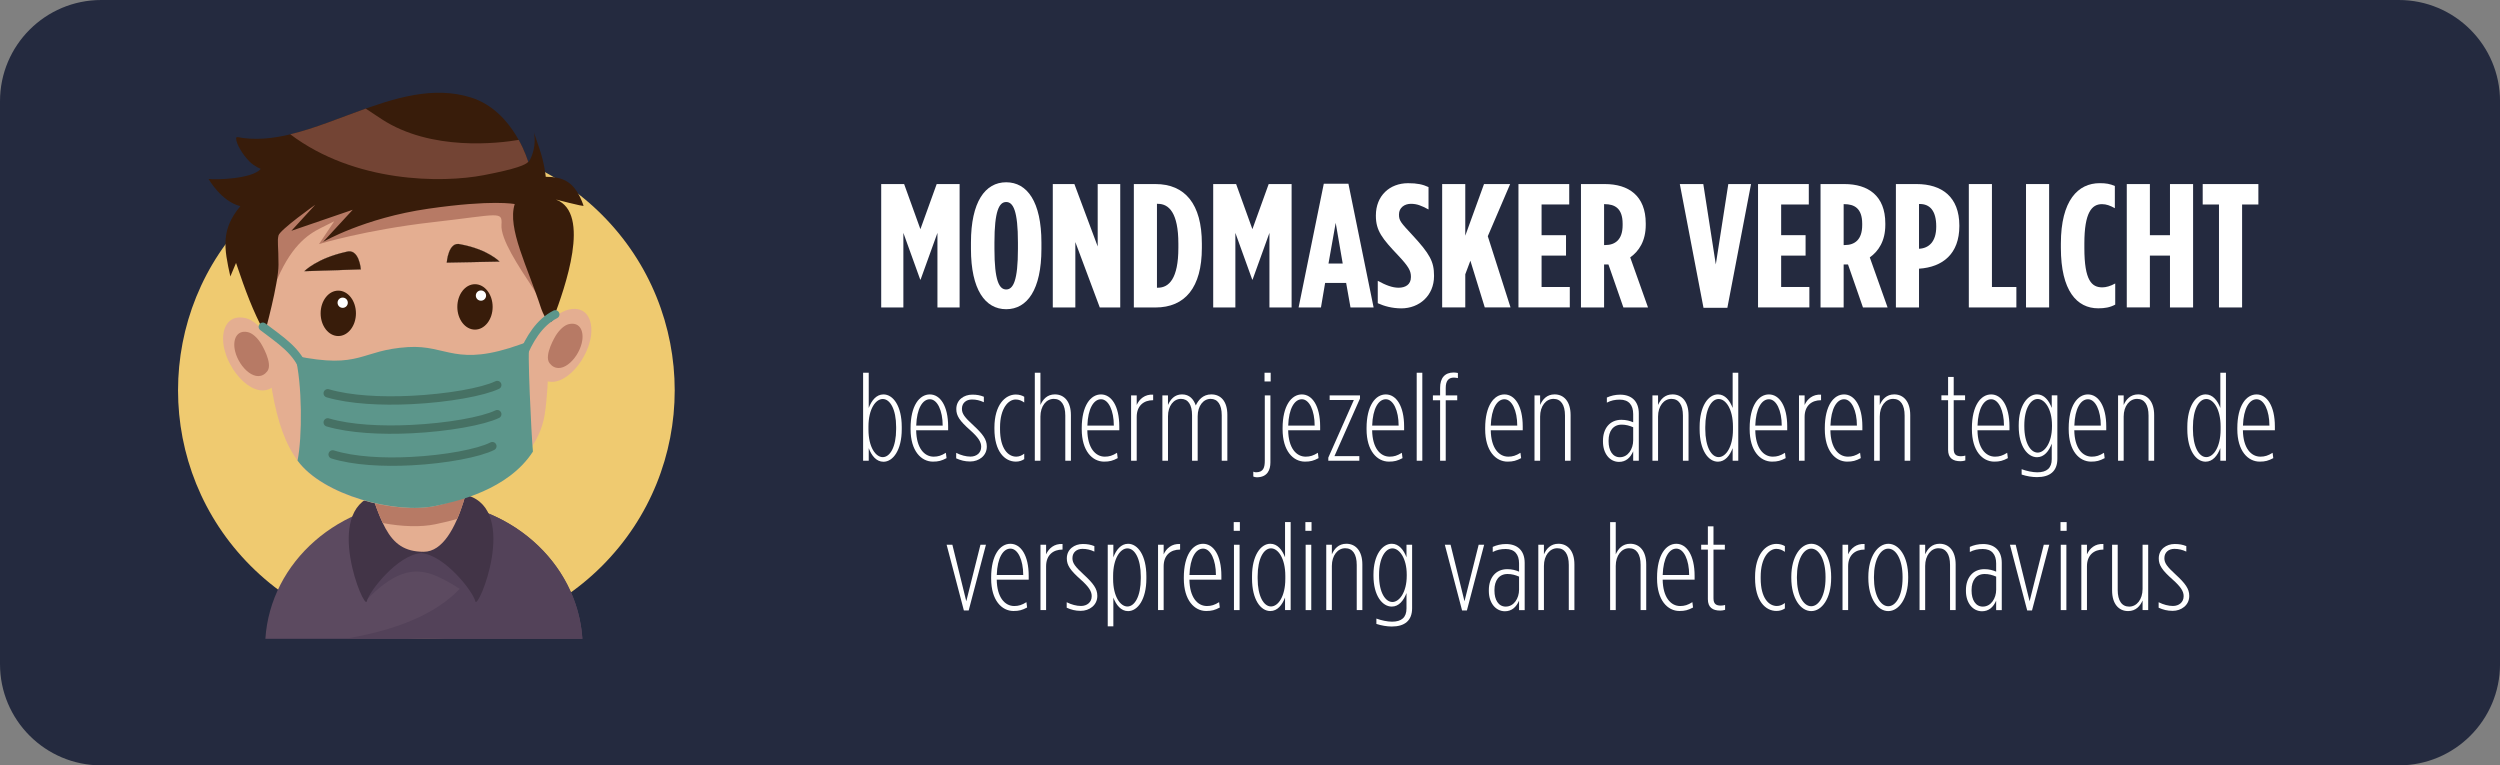 <?xml version="1.0" encoding="utf-8"?>
<!-- Generator: Adobe Illustrator 24.2.1, SVG Export Plug-In . SVG Version: 6.00 Build 0)  -->
<svg version="1.1" id="Layer_1" xmlns="http://www.w3.org/2000/svg" xmlns:xlink="http://www.w3.org/1999/xlink" x="0px" y="0px"
	 viewBox="0 0 925.92 283.47" style="enable-background:new 0 0 925.92 283.47;" xml:space="preserve">
<rect x="0" y="0" width="925.92" height="283.47" fill="#808080" stroke="none"/>
<style type="text/css">
	.st0{fill:#242A3F;}
	.st1{fill:#FFFFFF;}
	.st2{fill-rule:evenodd;clip-rule:evenodd;fill:#EFCA70;}
	.st3{fill-rule:evenodd;clip-rule:evenodd;fill:#5C4A60;}
	.st4{fill-rule:evenodd;clip-rule:evenodd;fill:#534259;}
	.st5{fill-rule:evenodd;clip-rule:evenodd;fill:#423447;}
	.st6{fill-rule:evenodd;clip-rule:evenodd;fill:#E4AE91;}
	.st7{fill-rule:evenodd;clip-rule:evenodd;fill:#B77A65;}
	.st8{fill-rule:evenodd;clip-rule:evenodd;fill:#381C0A;}
	.st9{fill-rule:evenodd;clip-rule:evenodd;fill:#734434;}
	.st10{fill-rule:evenodd;clip-rule:evenodd;fill:#20201E;}
	.st11{fill-rule:evenodd;clip-rule:evenodd;fill:#5C968B;}
	.st12{fill-rule:evenodd;clip-rule:evenodd;fill:#467164;}
	.st13{fill-rule:evenodd;clip-rule:evenodd;fill:#FFFFFF;}
</style>
<g>
	<path class="st0" d="M888.43,283.47H37.5c-20.71,0-37.5-16.79-37.5-37.5V37.5C0,16.79,16.79,0,37.5,0h850.93
		c20.71,0,37.5,16.79,37.5,37.5v208.48C925.92,266.68,909.14,283.47,888.43,283.47z"/>
	<g>
		<path class="st1" d="M326.37,68.17h8.49l6.03,16.71l6.03-16.71h8.49v45.7h-8.21V86.25l-6.24,17.3h-0.14l-6.24-17.3v27.62h-8.21
			V68.17z"/>
		<path class="st1" d="M359.61,92.19v-2.35c0-15.08,5.26-22.33,13.05-22.33c7.79,0,13.05,7.25,13.05,22.33v2.35
			c0,15.08-5.26,22.33-13.05,22.33C364.88,114.52,359.61,107.27,359.61,92.19z M377.01,92.19v-2.35c0-11.75-1.75-15.02-4.35-15.02
			c-2.6,0-4.35,3.26-4.35,15.02v2.35c0,11.75,1.75,15.02,4.35,15.02C375.26,107.21,377.01,103.94,377.01,92.19z"/>
		<path class="st1" d="M389.92,68.17h8l8.63,23.11V68.17h8.35v45.7h-7.58l-9.05-24.22v24.22h-8.35V68.17z"/>
		<path class="st1" d="M419.94,68.17h8c10.94,0,17.19,7.38,17.19,22.07v1.57c0,14.69-6.24,22.07-17.19,22.07h-8V68.17z
			 M428.85,106.56c4.07,0,7.58-3.33,7.58-14.75v-1.57c0-11.42-3.51-14.75-7.58-14.75h-0.35v31.08H428.85z"/>
		<path class="st1" d="M449.33,68.17h8.49l6.03,16.71l6.03-16.71h8.49v45.7h-8.21V86.25l-6.24,17.3h-0.14l-6.24-17.3v27.62h-8.21
			V68.17z"/>
		<path class="st1" d="M490.29,68.04h9.12l9.33,45.83h-8.56l-1.61-9.07h-7.79l-1.54,9.07h-8.28L490.29,68.04z M497.3,97.61
			l-2.6-15.08l-2.67,15.08H497.3z"/>
		<path class="st1" d="M510.28,112.3v-8.29c3.02,1.63,5.4,2.55,7.72,2.55c2.45,0,4.56-1.11,4.56-3.92v-0.13
			c0-2.09-0.7-3.66-4.77-7.96c-5.82-6.14-8.21-9.07-8.21-14.62v-0.13c0-7.31,5.12-11.95,11.92-11.95c3.44,0,5.47,0.46,7.58,1.44
			v8.29c-2.67-1.44-4.28-2.09-6.52-2.09c-2.39,0-4.42,1.44-4.42,3.92v0.13c0,2.15,0.7,2.94,4.77,7.31
			c6.73,7.25,8.21,10.05,8.21,15.28v0.13c0,7.18-5.4,11.95-12.14,11.95C515.61,114.19,512.73,113.41,510.28,112.3z"/>
		<path class="st1" d="M534.13,68.17h8.56V87.3l6.94-19.13h9.68l-8.28,19.32l8.42,26.37h-9.54l-5.33-17.3l-1.89,5.03v12.27h-8.56
			V68.17z"/>
		<path class="st1" d="M562.39,68.17h18.8v7.57h-10.24V87.1H580v7.57h-9.05v11.62h10.45v7.57h-19.01V68.17z"/>
		<path class="st1" d="M585.54,68.17h8.84c8.77,0,15.15,4.31,15.15,14.56v0.59c0,5.94-2.53,9.73-5.75,12.01l6.59,18.54h-9.12
			l-5.54-15.93c-0.07,0-0.14,0-0.14,0h-1.47v15.93h-8.56V68.17z M594.52,90.76c3.72,0,6.45-2.02,6.45-7.38v-0.52
			c0-5.75-2.95-7.25-6.66-7.25h-0.21v15.15H594.52z"/>
		<path class="st1" d="M622.15,68.17h8.7l4.63,29.77l4.63-29.77h8.42L639.76,114h-8.84L622.15,68.17z"/>
		<path class="st1" d="M651.12,68.17h18.8v7.57h-10.24V87.1h9.05v7.57h-9.05v11.62h10.45v7.57h-19.01V68.17z"/>
		<path class="st1" d="M674.27,68.17h8.84c8.77,0,15.15,4.31,15.15,14.56v0.59c0,5.94-2.53,9.73-5.75,12.01l6.59,18.54h-9.12
			l-5.54-15.93c-0.07,0-0.14,0-0.14,0h-1.47v15.93h-8.56V68.17z M683.25,90.76c3.72,0,6.45-2.02,6.45-7.38v-0.52
			c0-5.75-2.95-7.25-6.66-7.25h-0.21v15.15H683.25z"/>
		<path class="st1" d="M702.18,68.17h7.65c9.33,0,15.85,4.7,15.85,15.41v0.13c0,10.32-6.17,15.21-14.87,15.8h-0.07v14.36h-8.56
			V68.17z M710.81,92.13c3.58-0.2,6.31-2.61,6.31-8.16v-0.13c0-5.81-2.39-8.29-6.1-8.29h-0.28v16.58H710.81z"/>
		<path class="st1" d="M729.19,68.17h8.56v38.13h9.05v7.57h-17.61V68.17z"/>
		<path class="st1" d="M750.37,68.17h8.56v45.7h-8.56V68.17z"/>
		<path class="st1" d="M763.28,91.8v-1.57c0-16.06,6.38-22.39,14.38-22.39c2.39,0,3.79,0.26,5.61,1.04v8.23
			c-1.75-0.98-3.16-1.5-4.77-1.5c-3.79,0-6.52,3.13-6.52,14.56v1.7c0,12.08,2.74,14.56,6.66,14.56c1.33,0,3.02-0.46,4.77-1.44v7.83
			c-1.96,1.05-3.86,1.37-6.31,1.37C769.24,114.19,763.28,107.73,763.28,91.8z"/>
		<path class="st1" d="M787.69,68.17h8.56V87.1h7.44V68.17h8.56v45.7h-8.56V94.67h-7.44v19.19h-8.56V68.17z"/>
		<path class="st1" d="M821.84,75.74h-6.03v-7.57h20.62v7.57h-6.03v38.13h-8.56V75.74z"/>
	</g>
	<g>
		<path class="st1" d="M321.75,165.98v4.66h-2.08v-32.59h2.08v13.05c1.04-2.77,2.82-5.02,5.45-5.02c3.57,0,6.78,4.24,6.78,12.03
			v0.88c0,7.7-3.22,12.03-6.78,12.03C324.57,171.01,322.79,168.75,321.75,165.98z M331.9,158.93v-0.78c0-6.64-2.28-10.37-4.95-10.37
			c-2.63,0-5.3,3.69-5.3,10.19v1.15c0,6.5,2.67,10.19,5.3,10.19C329.62,169.3,331.9,165.57,331.9,158.93z"/>
		<path class="st1" d="M337.25,158.98v-0.41c0-8.39,3.32-12.49,7.13-12.49c3.86,0,6.78,4.29,6.78,11.85v1.43h-11.84
			c0.1,6.55,2.97,9.77,6.49,9.77c1.59,0,2.82-0.37,4.51-1.43l0.25,1.98c-1.83,0.97-3.02,1.29-5.05,1.29
			C341.16,170.96,337.25,167,337.25,158.98z M349.14,157.64c0-5.58-1.98-9.77-4.75-9.77c-2.67,0-4.85,3.36-5.05,9.77H349.14z"/>
		<path class="st1" d="M354.14,169.76v-2.03c1.78,0.88,3.61,1.38,5.3,1.38c2.18,0,3.96-1.34,3.96-3.6v-0.09
			c0-1.71-1.04-3.41-4.11-6.13c-3.86-3.41-5.1-5.3-5.1-7.74v-0.09c0-3.36,2.82-5.3,5.89-5.3c1.73,0,2.92,0.23,4.31,0.78v2.03
			c-1.49-0.69-2.87-1.01-4.41-1.01c-2.13,0-3.71,1.29-3.71,3.41v0.09c0,1.75,0.99,3.09,4.11,5.95c3.66,3.36,5.1,5.35,5.1,7.93v0.09
			c0,3.41-2.97,5.49-6.14,5.49C357.31,170.92,355.82,170.5,354.14,169.76z"/>
		<path class="st1" d="M368.3,158.84v-0.46c0-8.39,3.96-12.26,7.92-12.26c1.29,0,2.38,0.37,3.12,0.83v2.12
			c-0.89-0.65-1.93-1.11-3.17-1.11c-2.67,0-5.79,3.18-5.79,10.33v0.65c0,7.28,3.02,10.19,5.99,10.19c1.09,0,2.08-0.41,2.97-1.11
			v2.03c-0.84,0.55-1.83,0.92-3.12,0.92C372.16,170.96,368.3,167.27,368.3,158.84z"/>
		<path class="st1" d="M383.26,138.05h2.08v11.94c0.89-2.03,2.48-3.92,5.35-3.92c3.52,0,5.94,2.72,5.94,7.65v16.92h-2.08v-16.73
			c0-4.01-1.54-6.18-4.26-6.18c-2.77,0-4.95,2.63-4.95,6.55v16.36h-2.08V138.05z"/>
		<path class="st1" d="M400.64,158.98v-0.41c0-8.39,3.32-12.49,7.13-12.49c3.86,0,6.78,4.29,6.78,11.85v1.43h-11.84
			c0.1,6.55,2.97,9.77,6.49,9.77c1.59,0,2.82-0.37,4.51-1.43l0.25,1.98c-1.83,0.97-3.02,1.29-5.05,1.29
			C404.55,170.96,400.64,167,400.64,158.98z M412.53,157.64c0-5.58-1.98-9.77-4.75-9.77c-2.67,0-4.85,3.36-5.05,9.77H412.53z"/>
		<path class="st1" d="M418.92,146.44H421v3.55c0.99-2.21,3.02-4.01,6.09-3.83v2.07h-0.1c-3.27,0-5.99,1.94-5.99,6.18v16.23h-2.08
			V146.44z"/>
		<path class="st1" d="M430.5,146.44h2.08v3.55c0.89-2.03,2.43-3.92,5.2-3.92c2.82,0,4.31,1.84,5.1,4.1c0.94-1.98,2.62-4.1,5.75-4.1
			c3.57,0,5.94,2.63,5.94,7.56v17.01h-2.08v-16.83c0-4.01-1.53-6.08-4.11-6.08c-2.67,0-4.8,2.54-4.8,6.45v16.46h-2.08v-16.83
			c0-4.01-1.53-6.08-4.11-6.08c-2.67,0-4.8,2.54-4.8,6.45v16.46h-2.08V146.44z"/>
		<path class="st1" d="M464.18,176.49v-1.8c0.3,0.14,0.69,0.23,0.99,0.23c2.82,0,3.27-1.84,3.27-4.33v-24.16h2.08v24.85
			c0,2.67-1.04,5.49-5.05,5.49C464.97,176.77,464.48,176.63,464.18,176.49z M468.34,138.05h2.28v3.23h-2.28V138.05z"/>
		<path class="st1" d="M475.03,158.98v-0.41c0-8.39,3.32-12.49,7.13-12.49c3.86,0,6.78,4.29,6.78,11.85v1.43h-11.84
			c0.1,6.55,2.97,9.77,6.49,9.77c1.59,0,2.82-0.37,4.51-1.43l0.25,1.98c-1.83,0.97-3.02,1.29-5.05,1.29
			C478.94,170.96,475.03,167,475.03,158.98z M486.91,157.64c0-5.58-1.98-9.77-4.75-9.77c-2.67,0-4.85,3.36-5.05,9.77H486.91z"/>
		<path class="st1" d="M491.96,169.49l9.46-21.34h-8.96v-1.71h11.24v1.15l-9.46,21.34h9.21v1.71h-11.49V169.49z"/>
		<path class="st1" d="M506.13,158.98v-0.41c0-8.39,3.32-12.49,7.13-12.49c3.86,0,6.78,4.29,6.78,11.85v1.43h-11.84
			c0.1,6.55,2.97,9.77,6.49,9.77c1.59,0,2.82-0.37,4.51-1.43l0.25,1.98c-1.83,0.97-3.02,1.29-5.05,1.29
			C510.04,170.96,506.13,167,506.13,158.98z M518.01,157.64c0-5.58-1.98-9.77-4.75-9.77c-2.67,0-4.85,3.36-5.05,9.77H518.01z"/>
		<path class="st1" d="M524.7,138.05h2.08v32.59h-2.08V138.05z"/>
		<path class="st1" d="M533.37,148.24h-2.67v-1.8h2.67v-2.81c0-3.69,1.78-5.67,5.05-5.67c0.4,0,1.14,0.09,1.54,0.18v1.89
			c-0.4-0.09-1.19-0.18-1.49-0.18c-1.98,0-3.02,1.2-3.02,3.83v2.77h4.26v1.8h-4.26v22.4h-2.08V148.24z"/>
		<path class="st1" d="M550.06,158.98v-0.41c0-8.39,3.32-12.49,7.13-12.49c3.86,0,6.78,4.29,6.78,11.85v1.43h-11.84
			c0.1,6.55,2.97,9.77,6.49,9.77c1.59,0,2.82-0.37,4.51-1.43l0.25,1.98c-1.83,0.97-3.02,1.29-5.05,1.29
			C553.97,170.96,550.06,167,550.06,158.98z M561.94,157.64c0-5.58-1.98-9.77-4.75-9.77c-2.67,0-4.85,3.36-5.05,9.77H561.94z"/>
		<path class="st1" d="M568.33,146.44h2.08v3.55c0.89-2.03,2.48-3.92,5.35-3.92c3.52,0,5.94,2.72,5.94,7.65v16.92h-2.08v-16.73
			c0-4.01-1.54-6.18-4.26-6.18c-2.77,0-4.95,2.63-4.95,6.55v16.36h-2.08V146.44z"/>
		<path class="st1" d="M593.69,163.59v-0.37c0-4.47,2.48-7.74,6.83-7.74c1.78,0,3.17,0.41,4.36,0.92v-3.04
			c0-3.36-1.64-5.35-4.95-5.35c-1.83,0-3.27,0.32-4.8,1.11v-1.89c1.44-0.64,3.07-1.06,4.9-1.06c4.26,0,6.93,2.44,6.93,6.96v17.52
			h-2.08v-3.5c-1.04,2.4-2.72,3.92-5.25,3.92C596.11,171.05,593.69,167.87,593.69,163.59z M604.88,163.08v-4.84
			c-1.39-0.6-2.72-0.97-4.26-0.97c-3.22,0-4.85,2.49-4.85,5.85v0.37c0,3.27,1.44,5.85,4.16,5.85
			C603,169.35,604.88,166.26,604.88,163.08z"/>
		<path class="st1" d="M612.01,146.44h2.08v3.55c0.89-2.03,2.48-3.92,5.35-3.92c3.52,0,5.94,2.72,5.94,7.65v16.92h-2.08v-16.73
			c0-4.01-1.54-6.18-4.26-6.18c-2.77,0-4.95,2.63-4.95,6.55v16.36h-2.08V146.44z"/>
		<path class="st1" d="M629.49,158.98v-0.88c0-7.7,3.22-12.03,6.78-12.03c2.62,0,4.41,2.26,5.45,5.02v-13.05h2.08v32.59h-2.08v-4.66
			c-1.04,2.77-2.82,5.02-5.45,5.02C632.71,171.01,629.49,166.77,629.49,158.98z M641.83,159.12v-1.15c0-6.5-2.67-10.19-5.3-10.19
			c-2.67,0-4.95,3.73-4.95,10.37v0.78c0,6.64,2.28,10.37,4.95,10.37C639.15,169.3,641.83,165.61,641.83,159.12z"/>
		<path class="st1" d="M648.02,158.98v-0.41c0-8.39,3.32-12.49,7.13-12.49c3.86,0,6.78,4.29,6.78,11.85v1.43H650.1
			c0.1,6.55,2.97,9.77,6.49,9.77c1.59,0,2.82-0.37,4.51-1.43l0.25,1.98c-1.83,0.97-3.02,1.29-5.05,1.29
			C651.93,170.96,648.02,167,648.02,158.98z M659.9,157.64c0-5.58-1.98-9.77-4.75-9.77c-2.67,0-4.85,3.36-5.05,9.77H659.9z"/>
		<path class="st1" d="M666.29,146.44h2.08v3.55c0.99-2.21,3.02-4.01,6.09-3.83v2.07h-0.1c-3.27,0-5.99,1.94-5.99,6.18v16.23h-2.08
			V146.44z"/>
		<path class="st1" d="M675.85,158.98v-0.41c0-8.39,3.32-12.49,7.13-12.49c3.86,0,6.78,4.29,6.78,11.85v1.43h-11.84
			c0.1,6.55,2.97,9.77,6.49,9.77c1.59,0,2.82-0.37,4.51-1.43l0.25,1.98c-1.83,0.97-3.02,1.29-5.05,1.29
			C679.76,170.96,675.85,167,675.85,158.98z M687.74,157.64c0-5.58-1.98-9.77-4.75-9.77c-2.67,0-4.85,3.36-5.05,9.77H687.74z"/>
		<path class="st1" d="M694.12,146.44h2.08v3.55c0.89-2.03,2.48-3.92,5.35-3.92c3.52,0,5.94,2.72,5.94,7.65v16.92h-2.08v-16.73
			c0-4.01-1.54-6.18-4.26-6.18c-2.77,0-4.95,2.63-4.95,6.55v16.36h-2.08V146.44z"/>
		<path class="st1" d="M721.51,166.58v-18.35h-2.48v-1.8h2.48v-6.82h2.08v6.82h4.21v1.8h-4.21v18.07c0,2.12,1.04,2.67,2.72,2.67
			c0.5,0,1.19-0.09,1.58-0.23v1.8c-0.5,0.18-1.24,0.28-1.78,0.28C723.3,170.82,721.51,169.67,721.51,166.58z"/>
		<path class="st1" d="M730.33,158.98v-0.41c0-8.39,3.32-12.49,7.13-12.49c3.86,0,6.78,4.29,6.78,11.85v1.43h-11.84
			c0.1,6.55,2.97,9.77,6.49,9.77c1.59,0,2.82-0.37,4.51-1.43l0.25,1.98c-1.83,0.97-3.02,1.29-5.05,1.29
			C734.24,170.96,730.33,167,730.33,158.98z M742.21,157.64c0-5.58-1.98-9.77-4.75-9.77c-2.67,0-4.85,3.36-5.05,9.77H742.21z"/>
		<path class="st1" d="M748.75,175.76v-1.98c1.88,0.69,4.11,1.15,5.8,1.15c3.52,0,5.35-1.57,5.35-4.89v-5.72
			c-1.04,2.77-2.82,5.02-5.45,5.02c-3.47,0-6.78-4.01-6.78-11.43v-0.42c0-7.33,3.32-11.43,6.78-11.43c2.63,0,4.41,2.26,5.45,5.02
			v-4.66h2.08v23.51c0,4.61-2.77,6.78-7.53,6.78C752.66,176.72,750.53,176.36,748.75,175.76z M759.99,157.92v-0.42
			c0-6.18-2.77-9.73-5.3-9.73c-2.58,0-4.95,3.46-4.95,9.77v0.32c0,6.32,2.38,9.77,4.95,9.77
			C757.22,167.64,759.99,164.09,759.99,157.92z"/>
		<path class="st1" d="M766.18,158.98v-0.41c0-8.39,3.32-12.49,7.13-12.49c3.86,0,6.78,4.29,6.78,11.85v1.43h-11.84
			c0.1,6.55,2.97,9.77,6.49,9.77c1.59,0,2.82-0.37,4.51-1.43l0.25,1.98c-1.83,0.97-3.02,1.29-5.05,1.29
			C770.1,170.96,766.18,167,766.18,158.98z M778.07,157.64c0-5.58-1.98-9.77-4.75-9.77c-2.67,0-4.85,3.36-5.05,9.77H778.07z"/>
		<path class="st1" d="M784.46,146.44h2.08v3.55c0.89-2.03,2.48-3.92,5.35-3.92c3.52,0,5.94,2.72,5.94,7.65v16.92h-2.08v-16.73
			c0-4.01-1.54-6.18-4.26-6.18c-2.77,0-4.95,2.63-4.95,6.55v16.36h-2.08V146.44z"/>
		<path class="st1" d="M810.11,158.98v-0.88c0-7.7,3.22-12.03,6.78-12.03c2.63,0,4.41,2.26,5.45,5.02v-13.05h2.08v32.59h-2.08v-4.66
			c-1.04,2.77-2.82,5.02-5.45,5.02C813.33,171.01,810.11,166.77,810.11,158.98z M822.44,159.12v-1.15c0-6.5-2.67-10.19-5.3-10.19
			c-2.67,0-4.95,3.73-4.95,10.37v0.78c0,6.64,2.28,10.37,4.95,10.37C819.77,169.3,822.44,165.61,822.44,159.12z"/>
		<path class="st1" d="M828.63,158.98v-0.41c0-8.39,3.32-12.49,7.13-12.49c3.86,0,6.78,4.29,6.78,11.85v1.43h-11.84
			c0.1,6.55,2.97,9.77,6.49,9.77c1.59,0,2.82-0.37,4.51-1.43l0.25,1.98c-1.83,0.97-3.02,1.29-5.05,1.29
			C832.55,170.96,828.63,167,828.63,158.98z M840.52,157.64c0-5.58-1.98-9.77-4.75-9.77c-2.67,0-4.85,3.36-5.05,9.77H840.52z"/>
		<path class="st1" d="M350.6,201.76h2.13l5.15,20.93l5.25-20.93h2.03l-6.39,24.34h-1.78L350.6,201.76z"/>
		<path class="st1" d="M367.09,214.3v-0.41c0-8.39,3.32-12.49,7.13-12.49c3.86,0,6.78,4.29,6.78,11.85v1.43h-11.84
			c0.1,6.55,2.97,9.77,6.49,9.77c1.59,0,2.82-0.37,4.51-1.43l0.25,1.98c-1.83,0.97-3.02,1.29-5.05,1.29
			C371,226.28,367.09,222.32,367.09,214.3z M378.97,212.96c0-5.58-1.98-9.77-4.75-9.77c-2.67,0-4.85,3.36-5.05,9.77H378.97z"/>
		<path class="st1" d="M385.36,201.76h2.08v3.55c0.99-2.21,3.02-4.01,6.09-3.83v2.07h-0.1c-3.27,0-5.99,1.94-5.99,6.18v16.23h-2.08
			V201.76z"/>
		<path class="st1" d="M395.07,225.08v-2.03c1.78,0.88,3.61,1.38,5.3,1.38c2.18,0,3.96-1.34,3.96-3.6v-0.09
			c0-1.71-1.04-3.41-4.11-6.13c-3.86-3.41-5.1-5.3-5.1-7.74v-0.09c0-3.36,2.82-5.3,5.89-5.3c1.73,0,2.92,0.23,4.31,0.78v2.03
			c-1.49-0.69-2.87-1.01-4.41-1.01c-2.13,0-3.71,1.29-3.71,3.41v0.09c0,1.75,0.99,3.09,4.11,5.95c3.66,3.36,5.1,5.35,5.1,7.93v0.09
			c0,3.41-2.97,5.49-6.14,5.49C398.24,226.24,396.75,225.82,395.07,225.08z"/>
		<path class="st1" d="M410.27,201.76h2.08v4.66c1.04-2.77,2.82-5.02,5.45-5.02c3.57,0,6.78,4.24,6.78,12.03v0.88
			c0,7.7-3.22,12.03-6.78,12.03c-2.62,0-4.41-2.26-5.45-5.02v10.65h-2.08V201.76z M422.51,214.25v-0.78
			c0-6.64-2.28-10.37-4.95-10.37c-2.63,0-5.3,3.69-5.3,10.19v1.15c0,6.5,2.67,10.19,5.3,10.19
			C420.23,224.62,422.51,220.89,422.51,214.25z"/>
		<path class="st1" d="M428.9,201.76h2.08v3.55c0.99-2.21,3.02-4.01,6.09-3.83v2.07h-0.1c-3.27,0-5.99,1.94-5.99,6.18v16.23h-2.08
			V201.76z"/>
		<path class="st1" d="M438.45,214.3v-0.41c0-8.39,3.32-12.49,7.13-12.49c3.86,0,6.78,4.29,6.78,11.85v1.43h-11.84
			c0.1,6.55,2.97,9.77,6.49,9.77c1.59,0,2.82-0.37,4.51-1.43l0.25,1.98c-1.83,0.97-3.02,1.29-5.05,1.29
			C442.37,226.28,438.45,222.32,438.45,214.3z M450.34,212.96c0-5.58-1.98-9.77-4.75-9.77c-2.67,0-4.85,3.36-5.05,9.77H450.34z"/>
		<path class="st1" d="M456.93,193.37h2.28v3.23h-2.28V193.37z M457.02,201.76h2.08v24.2h-2.08V201.76z"/>
		<path class="st1" d="M463.71,214.3v-0.88c0-7.7,3.22-12.03,6.78-12.03c2.63,0,4.41,2.26,5.45,5.02v-13.05h2.08v32.59h-2.08v-4.66
			c-1.04,2.77-2.82,5.02-5.45,5.02C466.93,226.33,463.71,222.09,463.71,214.3z M476.04,214.43v-1.15c0-6.5-2.67-10.19-5.3-10.19
			c-2.67,0-4.95,3.73-4.95,10.37v0.78c0,6.64,2.28,10.37,4.95,10.37C473.37,224.62,476.04,220.93,476.04,214.43z"/>
		<path class="st1" d="M483.47,193.37h2.28v3.23h-2.28V193.37z M483.57,201.76h2.08v24.2h-2.08V201.76z"/>
		<path class="st1" d="M491.2,201.76h2.08v3.55c0.89-2.03,2.48-3.92,5.35-3.92c3.52,0,5.94,2.72,5.94,7.65v16.92h-2.08v-16.73
			c0-4.01-1.54-6.18-4.26-6.18c-2.77,0-4.95,2.63-4.95,6.55v16.36h-2.08V201.76z"/>
		<path class="st1" d="M509.77,231.08v-1.98c1.88,0.69,4.11,1.15,5.8,1.15c3.52,0,5.35-1.57,5.35-4.89v-5.72
			c-1.04,2.77-2.82,5.02-5.45,5.02c-3.47,0-6.78-4.01-6.78-11.43v-0.41c0-7.33,3.32-11.43,6.78-11.43c2.63,0,4.41,2.26,5.45,5.02
			v-4.66h2.08v23.51c0,4.61-2.77,6.78-7.53,6.78C513.68,232.04,511.55,231.67,509.77,231.08z M521.01,213.24v-0.41
			c0-6.18-2.77-9.73-5.3-9.73c-2.58,0-4.95,3.46-4.95,9.77v0.32c0,6.32,2.38,9.77,4.95,9.77
			C518.24,222.96,521.01,219.41,521.01,213.24z"/>
		<path class="st1" d="M535.12,201.76h2.13l5.15,20.93l5.25-20.93h2.03l-6.39,24.34h-1.78L535.12,201.76z"/>
		<path class="st1" d="M551.42,218.91v-0.37c0-4.47,2.48-7.74,6.83-7.74c1.78,0,3.17,0.41,4.36,0.92v-3.04
			c0-3.36-1.64-5.35-4.95-5.35c-1.83,0-3.27,0.32-4.8,1.11v-1.89c1.44-0.65,3.07-1.06,4.9-1.06c4.26,0,6.93,2.44,6.93,6.96v17.52
			h-2.08v-3.5c-1.04,2.4-2.72,3.92-5.25,3.92C553.85,226.37,551.42,223.19,551.42,218.91z M562.61,218.4v-4.84
			c-1.39-0.6-2.72-0.97-4.26-0.97c-3.22,0-4.85,2.49-4.85,5.85v0.37c0,3.27,1.44,5.85,4.16,5.85
			C560.73,224.67,562.61,221.58,562.61,218.4z"/>
		<path class="st1" d="M569.74,201.76h2.08v3.55c0.89-2.03,2.48-3.92,5.35-3.92c3.52,0,5.94,2.72,5.94,7.65v16.92h-2.08v-16.73
			c0-4.01-1.54-6.18-4.26-6.18c-2.77,0-4.95,2.63-4.95,6.55v16.36h-2.08V201.76z"/>
		<path class="st1" d="M596.34,193.37h2.08v11.94c0.89-2.03,2.48-3.92,5.35-3.92c3.52,0,5.94,2.72,5.94,7.65v16.92h-2.08v-16.73
			c0-4.01-1.54-6.18-4.26-6.18c-2.77,0-4.95,2.63-4.95,6.55v16.36h-2.08V193.37z"/>
		<path class="st1" d="M613.72,214.3v-0.41c0-8.39,3.32-12.49,7.13-12.49c3.86,0,6.78,4.29,6.78,11.85v1.43H615.8
			c0.1,6.55,2.97,9.77,6.49,9.77c1.59,0,2.82-0.37,4.51-1.43l0.25,1.98c-1.83,0.97-3.02,1.29-5.05,1.29
			C617.63,226.28,613.72,222.32,613.72,214.3z M625.61,212.96c0-5.58-1.98-9.77-4.75-9.77c-2.67,0-4.85,3.36-5.05,9.77H625.61z"/>
		<path class="st1" d="M632.54,221.9v-18.35h-2.48v-1.8h2.48v-6.82h2.08v6.82h4.21v1.8h-4.21v18.07c0,2.12,1.04,2.67,2.72,2.67
			c0.5,0,1.19-0.09,1.58-0.23v1.8c-0.5,0.18-1.24,0.28-1.78,0.28C634.32,226.14,632.54,224.99,632.54,221.9z"/>
		<path class="st1" d="M650.02,214.16v-0.46c0-8.39,3.96-12.26,7.92-12.26c1.29,0,2.38,0.37,3.12,0.83v2.12
			c-0.89-0.64-1.93-1.11-3.17-1.11c-2.67,0-5.79,3.18-5.79,10.33v0.64c0,7.28,3.02,10.19,5.99,10.19c1.09,0,2.08-0.41,2.97-1.11
			v2.03c-0.84,0.55-1.83,0.92-3.12,0.92C653.89,226.28,650.02,222.59,650.02,214.16z"/>
		<path class="st1" d="M663.44,214.07v-0.41c0-7.61,3.52-12.26,7.43-12.26c3.91,0,7.33,4.66,7.33,12.26v0.41
			c0,7.61-3.47,12.26-7.38,12.26C666.91,226.33,663.44,221.67,663.44,214.07z M676.12,214.07v-0.41c0-6.36-2.38-10.46-5.3-10.46
			c-2.92,0-5.3,4.1-5.3,10.46v0.41c0,6.36,2.38,10.46,5.3,10.46C673.74,224.53,676.12,220.43,676.12,214.07z"/>
		<path class="st1" d="M682.41,201.76h2.08v3.55c0.99-2.21,3.02-4.01,6.09-3.83v2.07h-0.1c-3.27,0-5.99,1.94-5.99,6.18v16.23h-2.08
			V201.76z"/>
		<path class="st1" d="M691.97,214.07v-0.41c0-7.61,3.52-12.26,7.43-12.26c3.91,0,7.33,4.66,7.33,12.26v0.41
			c0,7.61-3.47,12.26-7.38,12.26C695.44,226.33,691.97,221.67,691.97,214.07z M704.65,214.07v-0.41c0-6.36-2.38-10.46-5.3-10.46
			c-2.92,0-5.3,4.1-5.3,10.46v0.41c0,6.36,2.38,10.46,5.3,10.46C702.27,224.53,704.65,220.43,704.65,214.07z"/>
		<path class="st1" d="M710.94,201.76h2.08v3.55c0.89-2.03,2.48-3.92,5.35-3.92c3.52,0,5.94,2.72,5.94,7.65v16.92h-2.08v-16.73
			c0-4.01-1.54-6.18-4.26-6.18c-2.77,0-4.95,2.63-4.95,6.55v16.36h-2.08V201.76z"/>
		<path class="st1" d="M728.12,218.91v-0.37c0-4.47,2.48-7.74,6.83-7.74c1.78,0,3.17,0.41,4.36,0.92v-3.04
			c0-3.36-1.64-5.35-4.95-5.35c-1.83,0-3.27,0.32-4.8,1.11v-1.89c1.44-0.65,3.07-1.06,4.9-1.06c4.26,0,6.93,2.44,6.93,6.96v17.52
			h-2.08v-3.5c-1.04,2.4-2.72,3.92-5.25,3.92C730.55,226.37,728.12,223.19,728.12,218.91z M739.32,218.4v-4.84
			c-1.39-0.6-2.72-0.97-4.26-0.97c-3.22,0-4.85,2.49-4.85,5.85v0.37c0,3.27,1.44,5.85,4.16,5.85
			C737.43,224.67,739.32,221.58,739.32,218.4z"/>
		<path class="st1" d="M744.42,201.76h2.13l5.15,20.93l5.25-20.93h2.03l-6.39,24.34h-1.78L744.42,201.76z"/>
		<path class="st1" d="M763.14,193.37h2.28v3.23h-2.28V193.37z M763.24,201.76h2.08v24.2h-2.08V201.76z"/>
		<path class="st1" d="M770.86,201.76h2.08v3.55c0.99-2.21,3.02-4.01,6.09-3.83v2.07h-0.1c-3.27,0-5.99,1.94-5.99,6.18v16.23h-2.08
			V201.76z"/>
		<path class="st1" d="M782.25,218.68v-16.92h2.08v16.73c0,4.01,1.54,6.18,4.26,6.18c2.77,0,4.95-2.63,4.95-6.55v-16.37h2.08v24.2
			h-2.08v-3.55c-0.89,2.03-2.48,3.92-5.35,3.92C784.68,226.33,782.25,223.61,782.25,218.68z"/>
		<path class="st1" d="M799.49,225.08v-2.03c1.78,0.88,3.61,1.38,5.3,1.38c2.18,0,3.96-1.34,3.96-3.6v-0.09
			c0-1.71-1.04-3.41-4.11-6.13c-3.86-3.41-5.1-5.3-5.1-7.74v-0.09c0-3.36,2.82-5.3,5.89-5.3c1.73,0,2.92,0.23,4.31,0.78v2.03
			c-1.49-0.69-2.87-1.01-4.41-1.01c-2.13,0-3.71,1.29-3.71,3.41v0.09c0,1.75,0.99,3.09,4.11,5.95c3.66,3.36,5.1,5.35,5.1,7.93v0.09
			c0,3.41-2.97,5.49-6.14,5.49C802.66,226.24,801.17,225.82,799.49,225.08z"/>
	</g>
	<g>
		
			<ellipse transform="matrix(0.707 -0.707 0.707 0.707 -55.98 154.035)" class="st2" cx="157.95" cy="144.59" rx="91.99" ry="91.99"/>
		<g>
			<path class="st3" d="M156.99,185.48c-31.28,0-56.86,22.6-58.7,51.1h117.41C213.84,208.07,188.27,185.48,156.99,185.48z"/>
			<path class="st4" d="M127.74,236.58h87.95c-1.35-20.82-15.35-38.48-34.99-46.5C180.5,206.01,174.82,228.82,127.74,236.58z"/>
			<path class="st4" d="M135.43,222.56c9.75-10.24,17.35-13.05,26.1-9.25c8.76,3.8,14.7,9.42,14.7,9.42s0.83-20.49-3.96-24.12
				c-4.79-3.63-17.35-4.3-19-3.63C151.62,195.63,132.62,203.06,135.43,222.56z"/>
			<path class="st5" d="M155.89,204.86c-8.59,0.66-19.16,14.1-20.04,17.84c-0.88,3.74-16.3-33.48,2.86-39.21
				c19.16-5.73,17.18,2.64,17.18,2.64V204.86z"/>
			<path class="st5" d="M156,204.86c8.59,0.66,19.16,14.1,20.04,17.84c0.88,3.74,16.3-33.48-2.86-39.21
				c-19.16-5.73-17.18,2.64-17.18,2.64V204.86z"/>
			<path class="st6" d="M133.55,171.05c7.67,21.54,9.25,33.31,23.39,33.31c14.14,0,18.64-36.35,18.64-36.35L133.55,171.05z"/>
			<path class="st7" d="M133.55,171.05c3.39,9.53,5.59,17.14,8.21,22.67c7.18,1.35,14.17,1.57,19.54,0.43
				c2.05-0.44,4.86-1.05,8.04-1.96c4.55-10.56,6.23-24.18,6.23-24.18L133.55,171.05z"/>
			<path class="st6" d="M98.92,124.73c-2.28-3.6-5.22-6.28-7.92-6.91c-6.94-1.62-9.6,4.62-7.87,11.65
				c2.51,10.22,13.32,20.28,19.63,12.18C106.46,136.89,98.92,124.73,98.92,124.73z"/>
			<path class="st6" d="M201.66,121.48c2.28-3.6,6.29-6.2,8.99-6.83c6.94-1.62,9.6,4.62,7.87,11.65
				c-2.51,10.22-13.32,20.28-19.63,12.18C195.2,133.72,201.66,121.48,201.66,121.48z"/>
			<path class="st6" d="M96.54,100.41c2.46,37.08,4.23,57.96,14.21,70.91c9.58,12.42,35.83,19.18,50.55,16.05
				c8.72-1.85,37.01-11.9,40.44-33.83c3.44-21.94,0.26-76.92,0.26-76.92s-27.49-21.15-42.82-22.73
				c-15.33-1.59-57.62,14.8-57.62,14.8S84.12,74.51,96.54,100.41z"/>
			<path class="st7" d="M96.54,100.41l0.05,0.8c2.32,2.69,5.05,4.71,5.05,4.71c5.78-14.7,12.23-19,17.18-21.48
				c4.96-2.48,4.96-2.48,4.96-2.48l-5.62,8.43c0,0,17.35-5.29,42.13-8.1c24.78-2.81,25.77-4.29,25.44,0.99
				c-0.33,5.29,6.11,15.03,11.57,23.29c5.45,8.26,5.62,11.73,5.62,11.73s-4.29-42.95-5.29-44.44c-0.1-0.15-0.15-0.36-0.18-0.6
				c-2.61-1.86-6.15-4.3-10.15-6.82c-1.98-0.18-4.34-0.24-7.18-0.18c-20.32,0.5-61.62,3.3-66.74,5.29
				c-5.12,1.98-14.87,1.49-16.85,7.93c-1.7,5.51-2.79,8.96-3.07,13.05C94.16,94.93,95.17,97.55,96.54,100.41z"/>
			<path class="st8" d="M89.01,76.36c-7.26,8.74-6.05,15.46-3.7,26.04l2.11-5.02c3.67,10.85,6.09,17.38,10.64,26.01
				c0,0,5.09-18.34,5.09-25.34c0-7-0.53-8.72,0-10.84c0.53-2.11,13.61-11.37,13.61-11.37l-8.85,9.65l22.73-7.8l-10.97,11.9
				c0,0,15.2-8.86,38.99-12.29c23.79-3.44,31.98-1.72,31.98-1.72c-2.86,8.97,4.82,23.38,9.67,38.33c0.55,1.69,3.15,8.06,4.67,3.98
				c4.22-11.25,14.07-38.93,0.98-43.96c-0.6-0.23,10.35,2.75,10.18,2.25c-3.25-9.32-7.91-10.66-14.01-10.7c0,0-0.4-4.76-2.38-10.57
				c-1.98-5.82-1.98-5.82-1.98-5.82s0.66,2.91-0.13,6.34c-0.79,3.44-1.98,4.63-1.98,4.63s-5.29-18.9-21.15-23.92
				c-27.98-8.86-57.86,18.35-84.32,15c-1.58-0.2-2.72-0.7-2.73,0.06c-0.03,2.02,2.37,6.05,4.99,8.67c1.79,1.78,4.13,2.69,4.12,2.69
				c-3.18,3.77-16.76,4.09-19.34,3.71C77.25,66.25,81.87,74.57,89.01,76.36z"/>
			<path class="st9" d="M195.64,59.96c-0.16-0.55-1.22-3.99-3.52-8.15c-7.36,1.25-32.35,4.32-50.75-7.67
				c-2.18-1.42-4.15-2.72-5.93-3.92c-9.43,3.36-18.81,7.33-27.93,9.52c23.85,18,56.05,18.14,71.69,15.13
				C191.5,62.5,194.66,61.03,195.64,59.96z"/>
			<path class="st8" d="M125.29,107.64c3.61,0,6.54,3.77,6.54,8.41s-2.93,8.41-6.54,8.41c-3.61,0-6.54-3.77-6.54-8.41
				S121.68,107.64,125.29,107.64z"/>
			<path class="st8" d="M175.92,105.26c3.61,0,6.54,3.77,6.54,8.41s-2.93,8.41-6.54,8.41c-3.61,0-6.54-3.77-6.54-8.41
				S172.3,105.26,175.92,105.26z"/>
			<path class="st8" d="M128.13,93.31c-10.75,2.39-15.39,7.12-15.39,7.12l20.88-0.67C133.63,99.76,133.01,91.68,128.13,93.31z"/>
			<path class="st10" d="M128.14,93.34c-10.07,2.24-14.76,6.52-15.31,7.06l20.77-0.67C133.55,99.18,132.81,91.78,128.14,93.34
				L128.14,93.34L128.14,93.34z M112.73,100.41c0.01-0.01,4.64-4.74,15.4-7.13c4.91-1.64,5.53,6.46,5.54,6.48l0,0.03l-20.91,0.67
				L112.73,100.41z"/>
			<path class="st8" d="M170.61,90.52c10.03,1.85,14.36,6.35,14.36,6.35l-19.49,0.38C165.48,97.24,166.06,89.14,170.61,90.52z"/>
			<path class="st10" d="M170.62,90.49c10.04,1.85,14.36,6.34,14.37,6.36l0.05,0.05c-6.53,0.13-13.06,0.25-19.59,0.38l0-0.04
				C165.45,97.22,166.03,89.1,170.62,90.49L170.62,90.49z M184.89,96.84c-0.51-0.5-4.88-4.55-14.29-6.29h0
				c-4.35-1.32-5.04,6.11-5.09,6.66L184.89,96.84z"/>
			<path class="st11" d="M96.41,122.27c-0.69-0.52-0.82-1.49-0.31-2.18c0.52-0.69,1.49-0.83,2.18-0.31
				c0.79,0.59,0.49,0.36,1.72,1.28c8.19,6.1,12.9,9.62,15.76,19.77c2.48,8.79,37.1-1.05,37.2-1.08c0.05-0.01,0.1-0.03,0.15-0.04
				l39.06-8.79c2.74-6.35,6.44-12.64,12.78-15.87c0.77-0.39,1.7-0.08,2.09,0.69c0.39,0.77,0.08,1.7-0.69,2.09
				c-5.77,2.93-9.22,9.19-11.61,14.99c-0.18,0.47-0.58,0.84-1.11,0.96l-39.84,8.97c-0.39,0.11-37.71,10.7-41.04-1.08
				c-2.57-9.12-6.98-12.4-14.63-18.11C98.01,123.47,98.38,123.75,96.41,122.27z"/>
			<path class="st11" d="M110.2,170.58c9.38,12.85,36.36,19.93,51.11,16.8c7.89-1.67,26.92-5.94,36.07-20.13
				c-0.61-6.55-2.14-38.47-1.31-40.54c0.21-0.53-0.63-0.12-3.02,0.74c-24.38,8.81-27.28,0.2-41.92,1.1
				c-17.83,1.1-17.21,8.32-41.85,3.22C112,142.1,111.97,162.07,110.2,170.58z"/>
			<path class="st12" d="M120.95,147.15c-0.83-0.24-1.3-1.11-1.06-1.93c0.24-0.82,1.11-1.3,1.93-1.05
				c8.16,2.4,19.53,2.95,30.46,2.42c13.39-0.65,26.01-2.91,31.22-5.39c0.78-0.37,1.7-0.03,2.07,0.74c0.37,0.78,0.03,1.71-0.74,2.07
				c-5.53,2.63-18.63,5.01-32.4,5.68C141.2,150.23,129.47,149.65,120.95,147.15z"/>
			<path class="st12" d="M120.95,157.94c-0.83-0.24-1.3-1.11-1.06-1.93c0.24-0.83,1.11-1.3,1.93-1.05
				c8.16,2.4,19.53,2.95,30.46,2.42c13.39-0.65,26.01-2.91,31.22-5.39c0.78-0.37,1.7-0.03,2.07,0.74c0.37,0.78,0.03,1.71-0.74,2.07
				c-5.53,2.63-18.63,5.01-32.4,5.68C141.2,161.02,129.47,160.44,120.95,157.94z"/>
			<path class="st12" d="M122.74,169.8c-0.82-0.26-1.28-1.13-1.02-1.95c0.26-0.82,1.13-1.28,1.95-1.03
				c7.67,2.39,18.36,2.94,28.63,2.41c12.59-0.65,24.46-2.9,29.35-5.37c0.77-0.39,1.7-0.08,2.09,0.69c0.39,0.77,0.08,1.7-0.69,2.09
				c-5.23,2.64-17.6,5.03-30.59,5.7C141.86,172.9,130.78,172.31,122.74,169.8z"/>
			<path class="st13" d="M126.92,110.22c1.05,0,1.9,0.85,1.9,1.9c0,1.05-0.85,1.9-1.9,1.9c-1.05,0-1.9-0.85-1.9-1.9
				C125.02,111.06,125.87,110.22,126.92,110.22z"/>
			<path class="st13" d="M178.13,107.57c1.05,0,1.9,0.85,1.9,1.9s-0.85,1.9-1.9,1.9c-1.05,0-1.9-0.85-1.9-1.9
				S177.08,107.57,178.13,107.57z"/>
			<path class="st7" d="M96.67,127.23c-1.39-2.19-3.17-3.81-4.81-4.2c-4.21-0.98-5.83,2.8-4.78,7.08
				c1.52,6.21,8.09,12.31,11.92,7.39C101.25,134.61,96.67,127.23,96.67,127.23z"/>
			<path class="st7" d="M205.86,124.25c1.39-2.19,3.17-3.81,4.81-4.2c4.21-0.98,5.83,2.8,4.78,7.07
				c-1.52,6.21-8.09,12.31-11.91,7.39C201.29,131.63,205.86,124.25,205.86,124.25z"/>
		</g>
	</g>
</g>
</svg>
